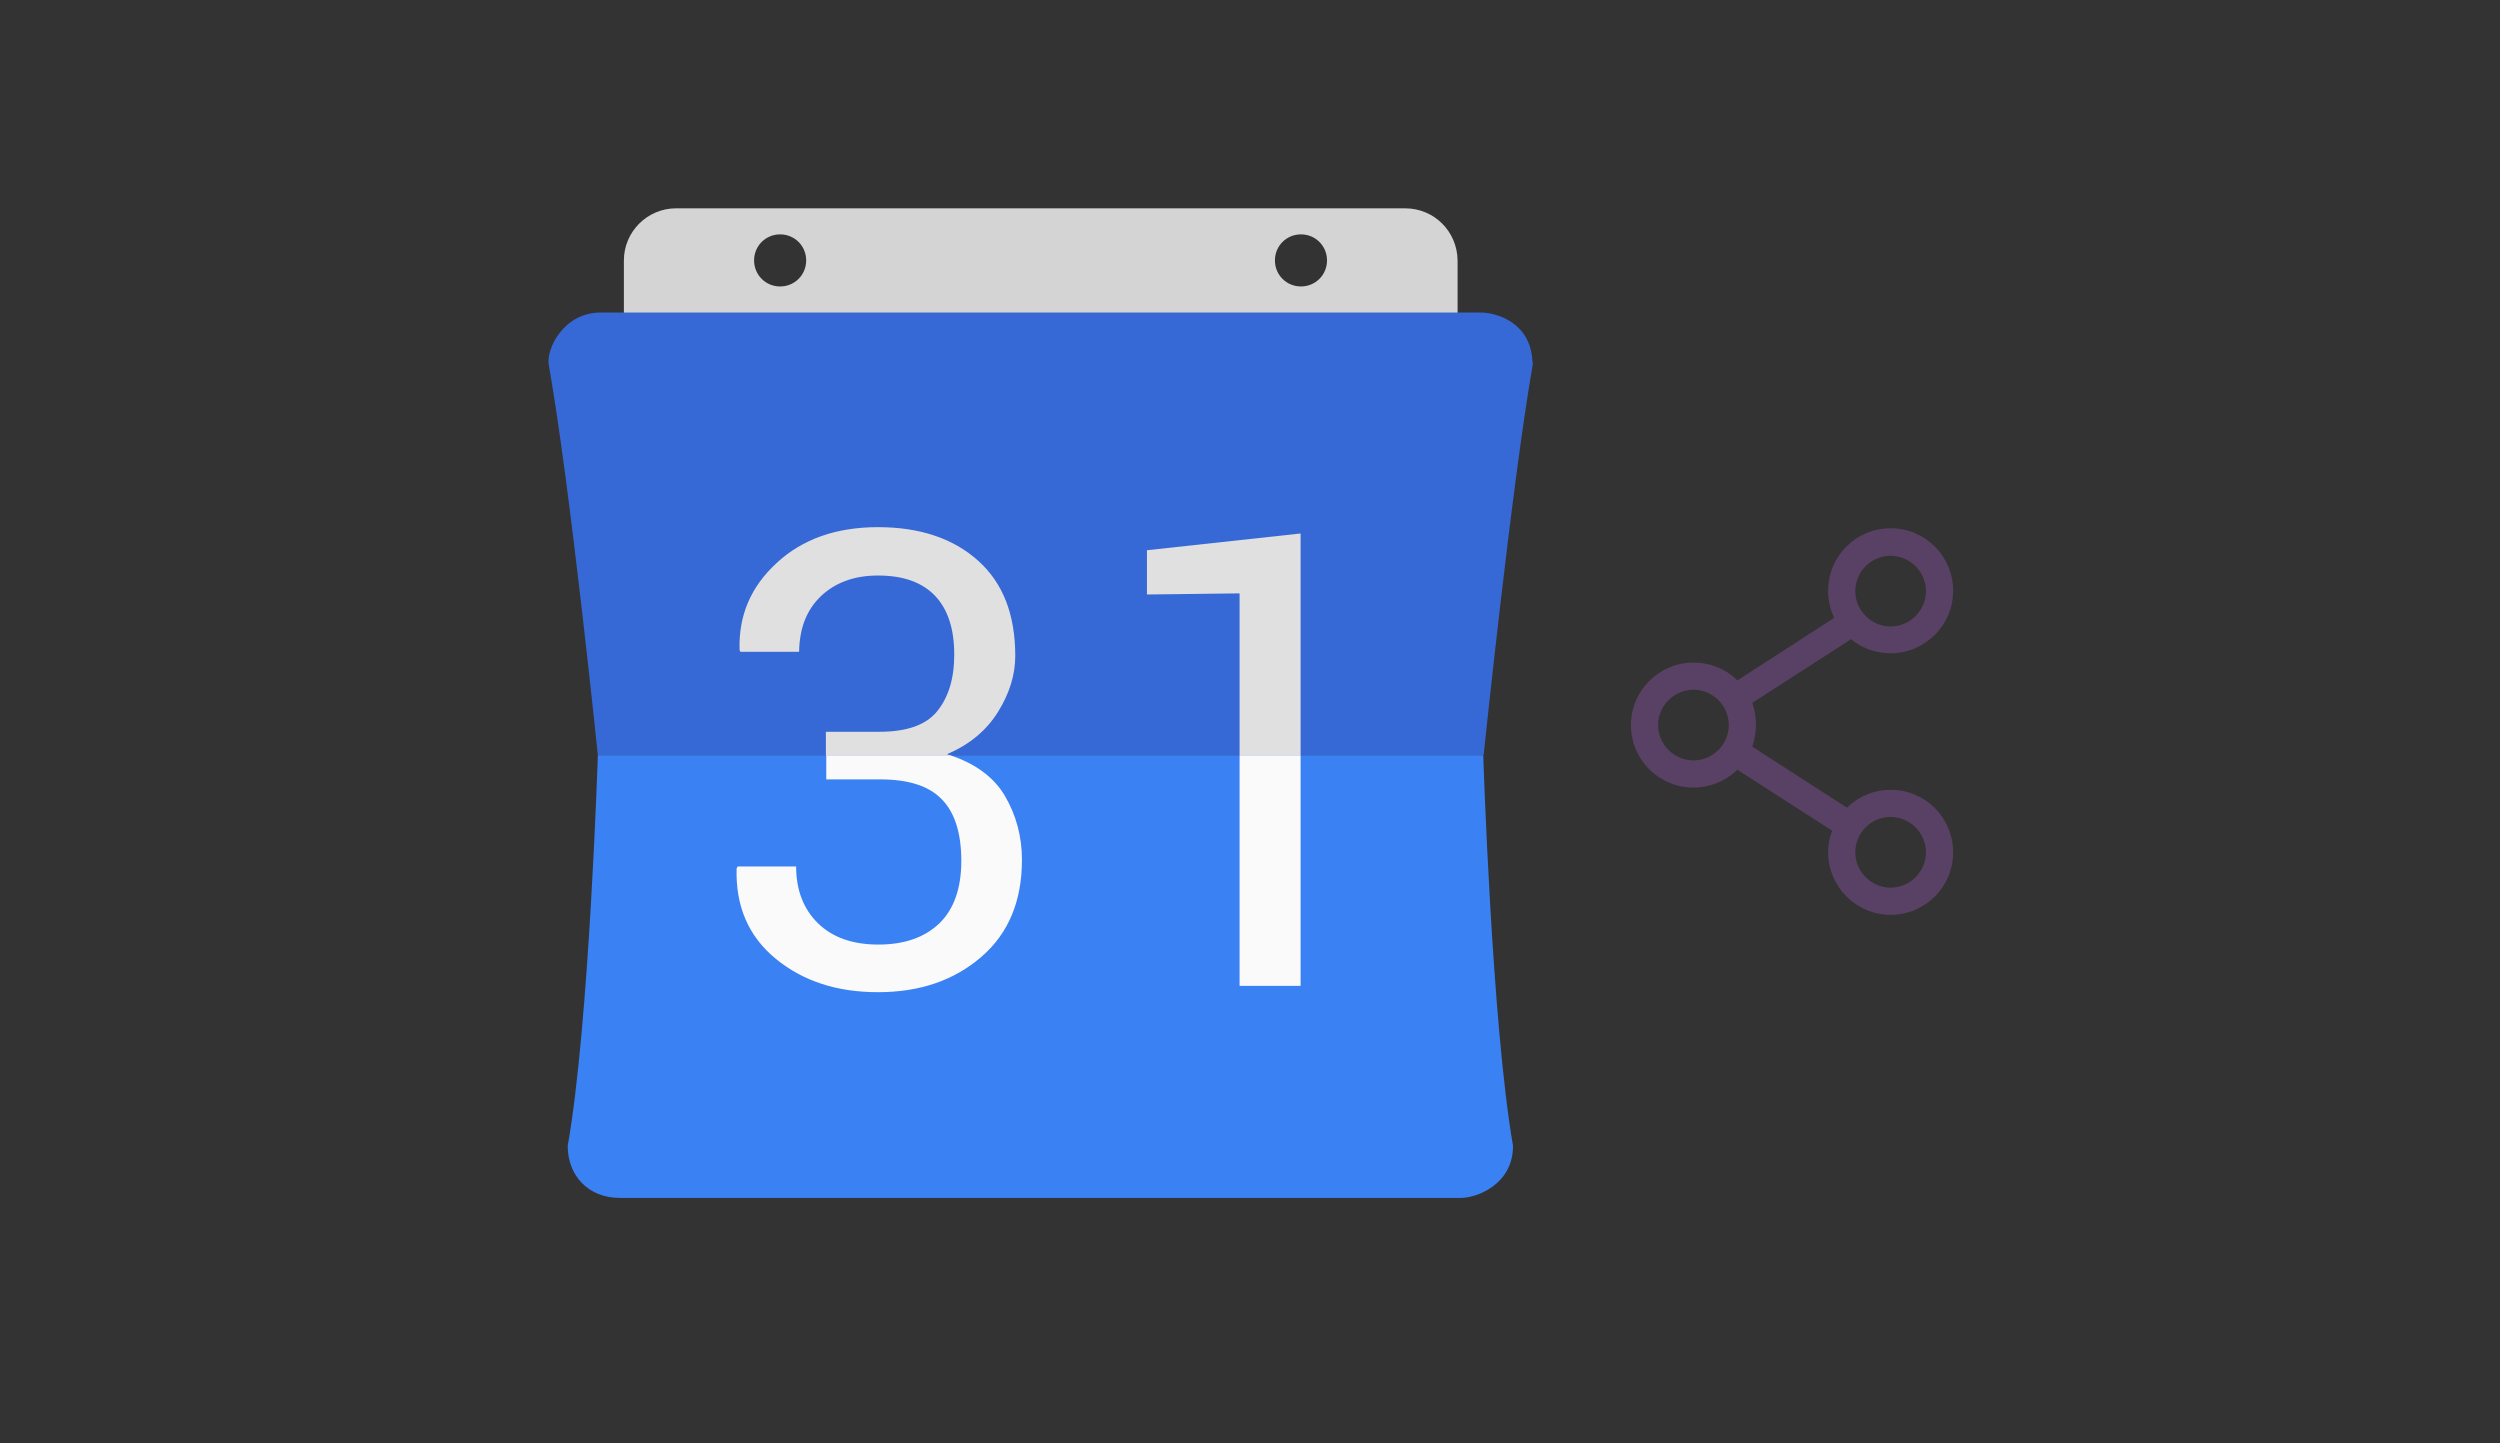 <?xml version="1.0" encoding="utf-8"?>
<!-- Generator: Adobe Illustrator 23.0.3, SVG Export Plug-In . SVG Version: 6.00 Build 0)  -->
<svg version="1.1" id="Layer_1" xmlns="http://www.w3.org/2000/svg" xmlns:xlink="http://www.w3.org/1999/xlink" x="0px" y="0px"
	 viewBox="0 0 672 388" style="enable-background:new 0 0 672 388;" xml:space="preserve">
<rect x="0" y="0" width="672" height="388" fill="#333333" stroke="none"/>
<style type="text/css">
	.st0{fill:#594165;}
	.st1{fill:#FCFCFC;enable-background:new    ;}
	.st2{enable-background:new    ;}
	.st3{fill:#5A5A5A;}
	.st4{fill:#D8D8D8;enable-background:new    ;}
	.st5{fill:#E9574E;}
	.st6{fill:#FFFFFF;}
	.st7{fill:#046DB2;}
	.st8{fill-rule:evenodd;clip-rule:evenodd;fill:#D4D4D4;}
	.st9{fill-rule:evenodd;clip-rule:evenodd;fill:#3669D6;}
	.st10{fill-rule:evenodd;clip-rule:evenodd;fill:#3A81F4;}
	.st11{fill-rule:evenodd;clip-rule:evenodd;fill:#FAFAFA;}
	.st12{fill-rule:evenodd;clip-rule:evenodd;fill:#E0E0E0;}
	.st13{fill:#ED7E01;}
	.st14{fill-rule:evenodd;clip-rule:evenodd;}
	.st15{fill-rule:evenodd;clip-rule:evenodd;fill:#3FBDCF;}
	.st16{fill-rule:evenodd;clip-rule:evenodd;fill:#FFFFFF;}
	.st17{fill:#E0E2E2;}
	.st18{fill:#47D86F;}
	.st19{fill:#4FC9F8;}
	.st20{fill:#FF9327;}
	.st21{fill:#C9C8C4;}
	.st22{fill:#9A9A9A;}
	.st23{fill:#F57F20;}
	.st24{fill:#E0E0E0;}
	.st25{fill-rule:evenodd;clip-rule:evenodd;fill:#FF9D17;}
</style>
<g>
	<path class="st8" d="M377.7,56h-196c-7.7,0-14,6.3-14,14v21h224.1V70C391.7,62.2,385.5,56,377.7,56z M209.7,77c-3.9,0-7-3.1-7-7
		s3.1-7,7-7c3.9,0,7,3.1,7,7S213.6,77,209.7,77z M349.7,77c-3.9,0-7-3.1-7-7s3.1-7,7-7s7,3.1,7,7S353.6,77,349.7,77z"/>
	<path class="st9" d="M411.9,96.9C411.3,86.5,402,84,398,84H161.5c-10.1,0-14.7,9.9-14,14c5.8,32.7,13.2,105,13.2,105h238.1
		c0,0,7.5-72.4,13.2-105C412,97.6,412,97.3,411.9,96.9z"/>
	<path class="st10" d="M398.7,203H160.7c0,0-2.3,72.4-8.1,105c0,8,5.5,14,14,14h226.1c4.1,0,14-3.5,14-14
		C401,275.4,398.7,203,398.7,203z"/>
	<path class="st11" d="M255.4,203c6.9,2.3,11.8,6,14.7,10.9c3,5.1,4.6,10.9,4.6,17.2c0,11.1-3.6,19.8-10.9,26.1
		c-7.3,6.3-16.5,9.5-27.8,9.5c-11.1,0-20.2-3-27.5-9c-7.3-6-10.8-14.1-10.5-24.3l0.3-0.5h15.7c0,6.4,2,11.5,5.9,15.3
		c3.9,3.8,9.3,5.7,16.2,5.7c7,0,12.4-1.9,16.4-5.7c3.9-3.8,5.9-9.4,5.9-16.8c0-7.5-1.8-13.1-5.3-16.6c-3.5-3.6-9-5.3-16.6-5.3h-14.4
		V203H255.4z"/>
	<path class="st11" d="M333.2,203h16.4v62h-16.4V203z"/>
	<path class="st12" d="M214.8,175.2H199l-0.2-0.5c-0.3-9.2,3-17,10-23.4c6.9-6.4,16-9.6,27.2-9.6c11.2,0,20.2,3,26.9,9
		c6.7,6,10,14.5,10,25.6c0,5-1.5,10-4.6,15s-7.6,8.8-13.7,11.4l0.7,0.4H222v-6.4h14.4c7.3,0,12.5-1.8,15.5-5.5s4.6-8.7,4.6-15.2
		c0-7-1.7-12.2-5.2-15.9c-3.5-3.6-8.5-5.4-15.3-5.4c-6.4,0-11.5,1.9-15.4,5.6C216.9,163.9,214.9,168.7,214.8,175.2z"/>
	<path class="st12" d="M349.6,203h-16.4v-43.5l-24.9,0.3v-11.9l41.3-4.5V203z"/>
</g>
<path class="st0" d="M491.4,229.1c0,9.2,7.5,16.8,16.8,16.8s16.8-7.5,16.8-16.8s-7.5-16.8-16.8-16.8c-4.3,0-8.4,1.6-11.5,4.6
	l-0.2,0.2l-0.2-0.1l-25.3-16.3l0.1-0.3c0.6-1.8,0.9-3.7,0.9-5.6c0-1.9-0.3-3.8-0.9-5.6l-0.1-0.3l0.2-0.1l26.4-17l0.2,0.2
	c3,2.4,6.6,3.6,10.4,3.6c9.2,0,16.8-7.5,16.8-16.8s-7.5-16.8-16.8-16.8s-16.8,7.5-16.8,16.8c0,2.4,0.5,4.8,1.5,7l0.1,0.3L467,182.9
	l-0.2-0.2c-3.1-3-7.2-4.6-11.6-4.6c-9.2,0-16.8,7.5-16.8,16.8c0,9.3,7.5,16.8,16.8,16.8c4.3,0,8.4-1.6,11.6-4.6l0.2-0.2l25.5,16.4
	l-0.1,0.3C491.7,225.3,491.4,227.2,491.4,229.1z M508.2,219.6c5.2,0,9.5,4.3,9.5,9.5s-4.3,9.5-9.5,9.5s-9.5-4.3-9.5-9.5
	S502.9,219.6,508.2,219.6z M508.2,149.4c5.2,0,9.5,4.3,9.5,9.5s-4.3,9.5-9.5,9.5s-9.5-4.3-9.5-9.5S502.9,149.4,508.2,149.4z
	 M455.2,204.4c-5.2,0-9.5-4.3-9.5-9.5s4.3-9.5,9.5-9.5s9.5,4.3,9.5,9.5S460.4,204.4,455.2,204.4z"/>
</svg>
